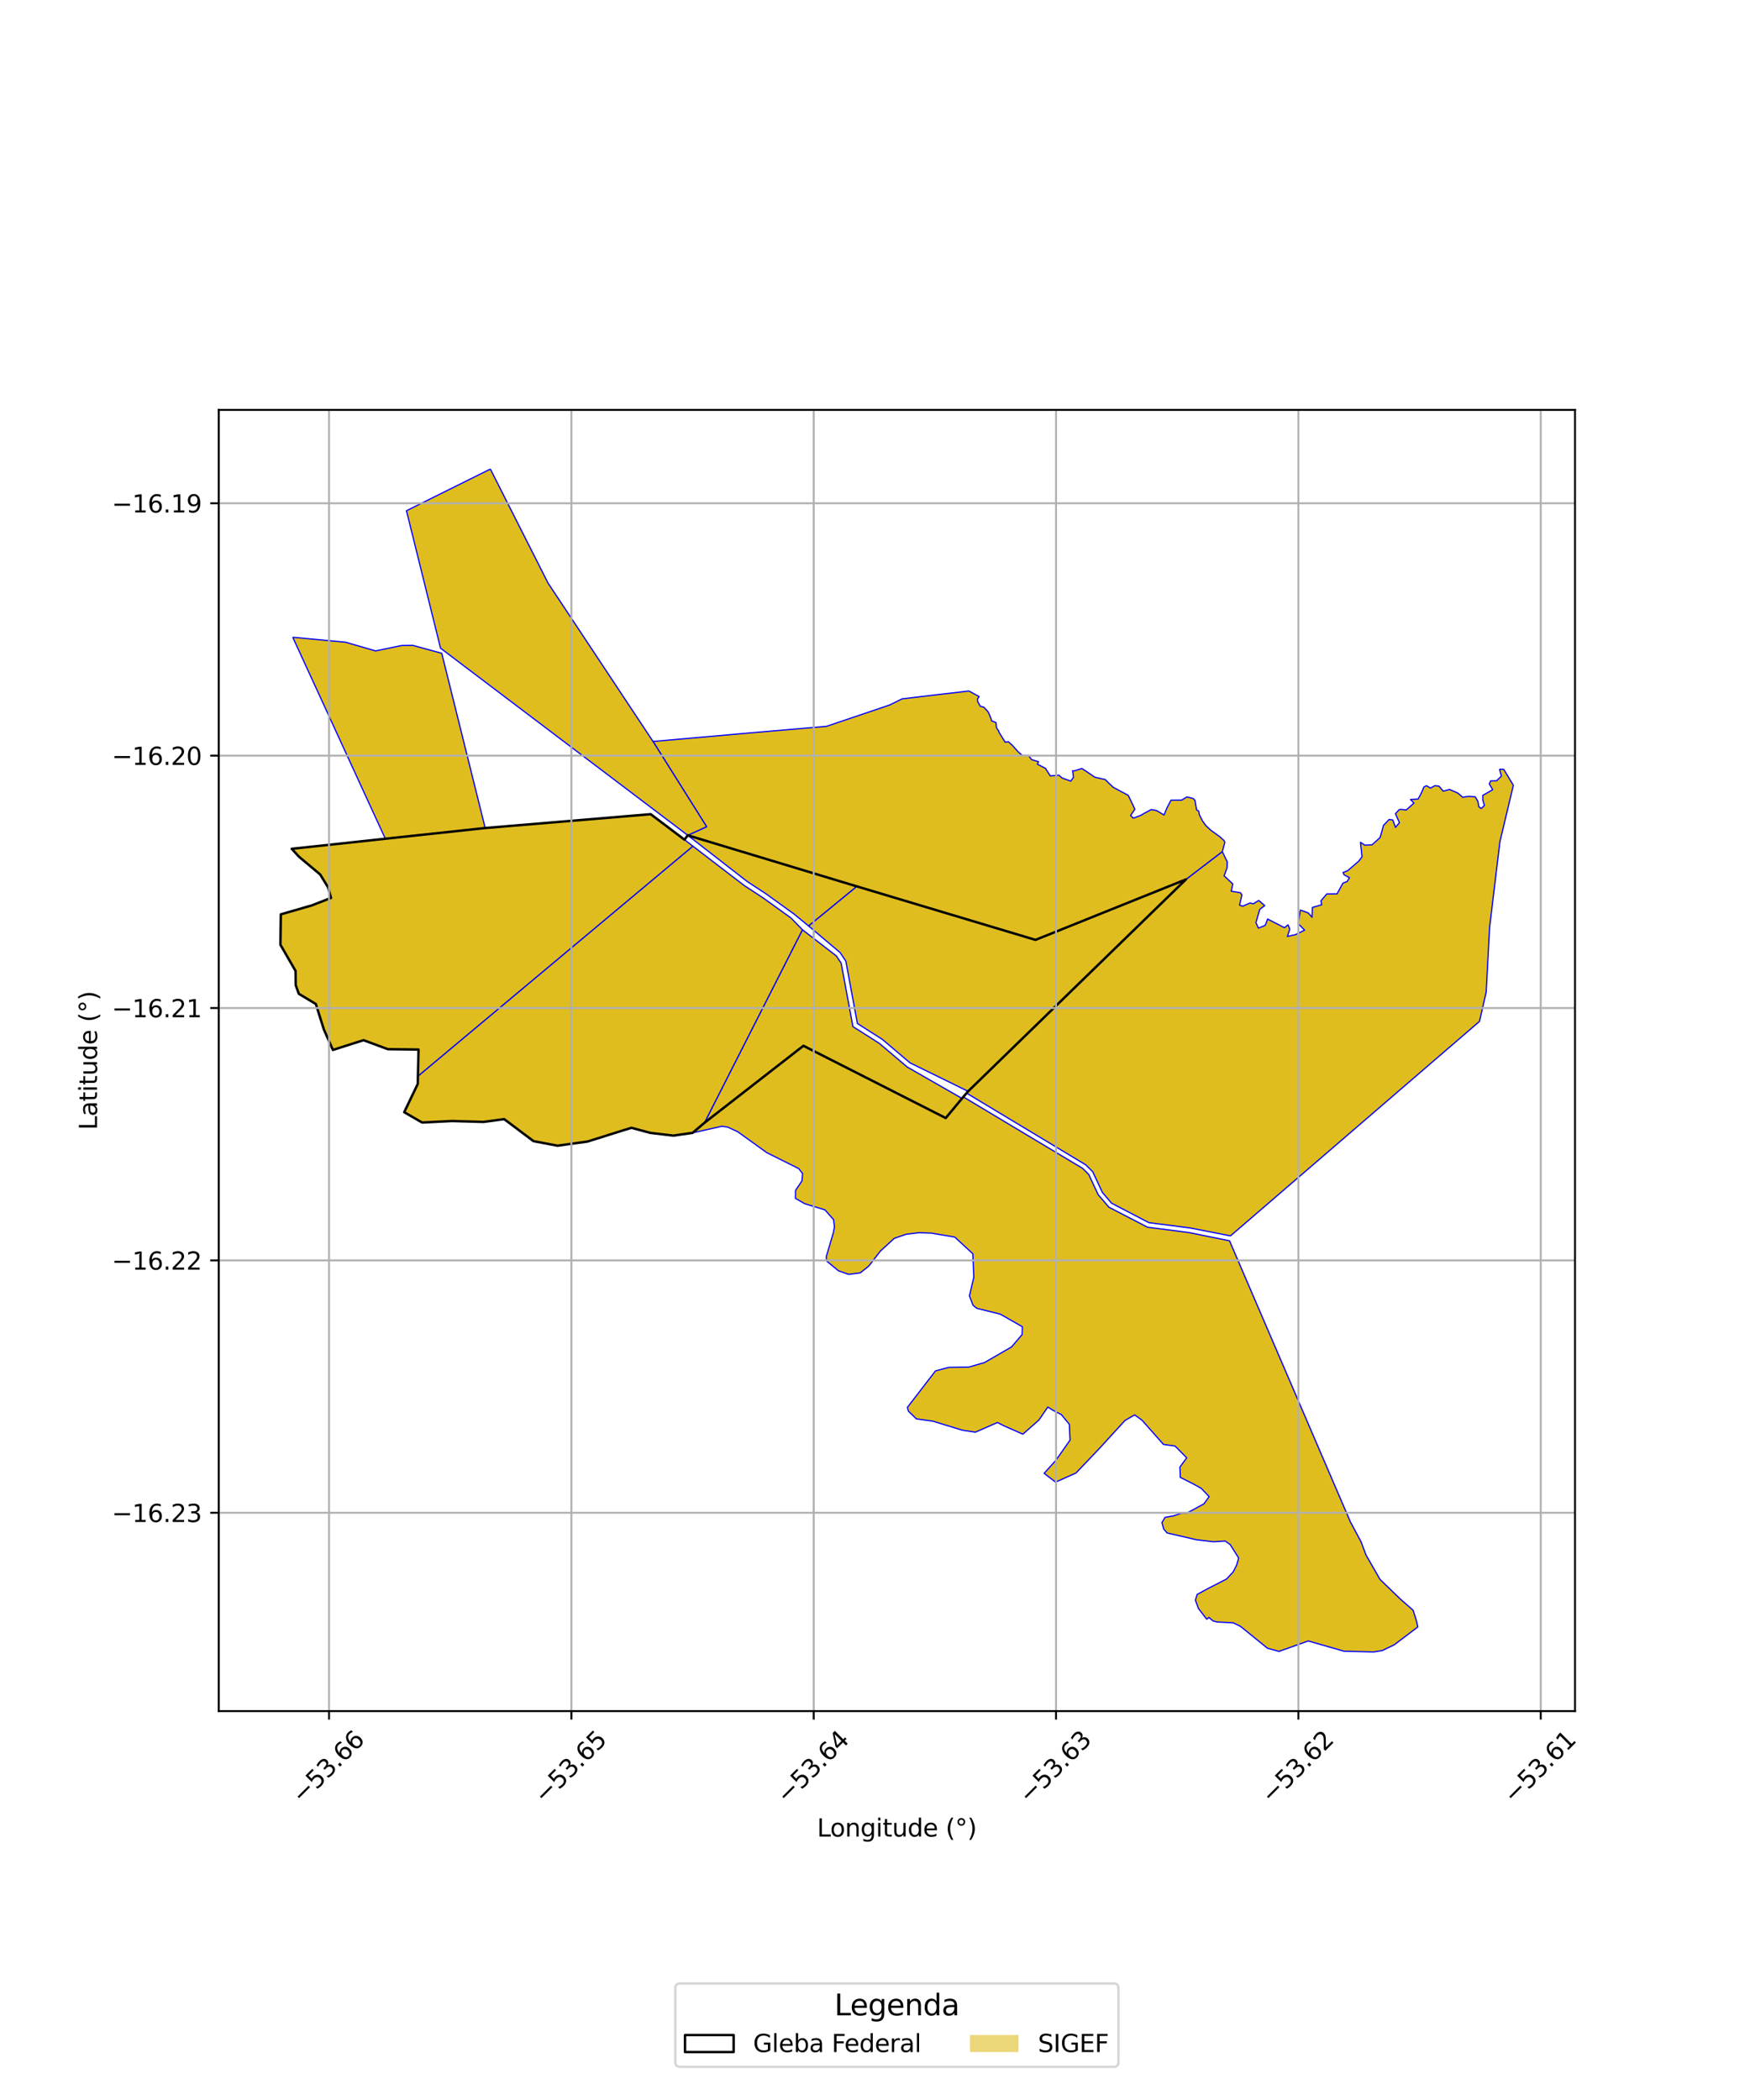 <?xml version="1.0" encoding="utf-8" standalone="no"?>
<!DOCTYPE svg PUBLIC "-//W3C//DTD SVG 1.1//EN"
  "http://www.w3.org/Graphics/SVG/1.1/DTD/svg11.dtd">
<svg xmlns:xlink="http://www.w3.org/1999/xlink" width="720pt" height="864pt" viewBox="0 0 720 864" xmlns="http://www.w3.org/2000/svg" version="1.1">
 <defs>
  <style type="text/css">*{stroke-linejoin: round; stroke-linecap: butt}</style>
 </defs>
 <g id="figure_1">
  <g id="patch_1">
   <path d="M 0 864 
L 720 864 
L 720 0 
L 0 0 
z
" style="fill: #ffffff"/>
  </g>
  <g id="axes_1">
   <g id="patch_2">
    <path d="M 90 703.991 
L 648 703.991 
L 648 168.649 
L 90 168.649 
z
" style="fill: #ffffff"/>
   </g>
   <g id="PatchCollection_1">
    <path d="M 285.065 348.138 
L 306.191 364.327 
L 314.043 369.48 
L 325.421 377.684 
L 330.183 382.557 
L 289.908 461.895 
L 284.965 466.087 
L 277.001 467.227 
L 267.48 466.086 
L 259.784 464.005 
L 253.983 465.813 
L 241.716 469.669 
L 229.386 471.377 
L 219.486 469.494 
L 207.438 460.446 
L 198.923 461.595 
L 185.982 461.215 
L 173.667 461.841 
L 166.306 457.592 
L 171.891 445.922 
L 171.94 442.768 
L 285.065 348.138 
" clip-path="url(#pfc11a608a4)" style="fill: #e0bd1f; stroke: #0000ff; stroke-width: 0.5"/>
    <path d="M 267.705 334.98 
L 281.629 345.478 
L 285.065 348.138 
L 171.94 442.768 
L 172.194 431.813 
L 159.565 431.661 
L 149.552 427.965 
L 136.964 431.976 
L 133.236 423.51 
L 129.946 413.083 
L 122.95 408.888 
L 121.666 405.331 
L 121.603 399.479 
L 115.364 388.685 
L 115.546 376.184 
L 128.288 372.505 
L 136.185 369.432 
L 135.016 365.155 
L 131.748 359.803 
L 123.055 352.521 
L 120.018 349.224 
L 199.615 340.673 
L 267.705 334.98 
" clip-path="url(#pfc11a608a4)" style="fill: #e0bd1f; stroke: #0000ff; stroke-width: 0.5"/>
    <path d="M 330.548 430.265 
L 389.102 459.996 
L 395.801 451.931 
L 396.316 451.278 
L 445.389 480.675 
L 447.945 483.223 
L 451.807 491.505 
L 456.227 496.668 
L 472.12 504.907 
L 489.176 507.108 
L 505.854 510.49 
L 555.56 626.081 
L 560.048 634.498 
L 562.02 639.79 
L 567.781 649.824 
L 576.102 657.866 
L 581.402 662.511 
L 582.763 666.849 
L 583.334 669.373 
L 573.606 676.734 
L 568.719 679.083 
L 565.159 679.657 
L 552.956 679.355 
L 538.257 675.144 
L 526.223 679.427 
L 521.489 678.143 
L 510.366 669.119 
L 507.33 667.664 
L 500.724 667.329 
L 499.067 666.879 
L 497.384 665.472 
L 496.504 666.206 
L 493.062 661.766 
L 491.837 658.369 
L 492.521 656.011 
L 496.717 653.718 
L 504.652 649.648 
L 507.359 646.726 
L 508.827 643.851 
L 509.624 641 
L 506.174 635.532 
L 504.072 634.02 
L 499.313 634.33 
L 492.365 633.521 
L 480.201 630.713 
L 478.796 629.11 
L 478.063 626.424 
L 479.347 624.285 
L 482.845 623.663 
L 486.16 622.54 
L 488.279 622.545 
L 495.344 618.724 
L 497.473 615.728 
L 494.181 612.329 
L 491.487 610.817 
L 485.602 607.825 
L 485.438 603.609 
L 488.245 599.794 
L 483.448 594.934 
L 478.689 594.285 
L 469.859 584.312 
L 466.828 582.127 
L 462.87 584.409 
L 451.958 596.327 
L 442.71 606.023 
L 434.301 609.788 
L 429.587 606.177 
L 434.415 600.823 
L 440.249 592.498 
L 439.965 586.015 
L 436.685 582.017 
L 433.243 580.24 
L 431.101 578.896 
L 427.425 584.266 
L 420.831 590.054 
L 413.231 586.706 
L 410.39 585.264 
L 401.293 589.24 
L 396.005 588.448 
L 383.733 584.693 
L 377.053 583.779 
L 373.75 580.604 
L 373.315 579.052 
L 384.897 564.015 
L 390.348 562.578 
L 398.598 562.457 
L 405.039 560.606 
L 416.187 554.164 
L 420.529 549.064 
L 420.634 545.878 
L 411.587 540.692 
L 401.871 538.283 
L 400.326 537.003 
L 398.845 533.165 
L 400.652 525.529 
L 400.271 515.855 
L 392.81 508.968 
L 383.218 507.351 
L 378.128 507.178 
L 372.833 507.802 
L 367.929 509.494 
L 362.25 514.693 
L 357.445 520.902 
L 353.914 523.703 
L 349.162 524.306 
L 345.008 522.867 
L 340.052 518.789 
L 339.953 517.003 
L 342.808 507.357 
L 343.33 504.872 
L 342.965 501.783 
L 339.385 497.769 
L 331.126 495.258 
L 327.264 493.045 
L 327.309 489.761 
L 329.95 485.837 
L 330.2 482.838 
L 328.627 480.8 
L 315.519 474.265 
L 303.555 465.659 
L 299.36 463.714 
L 296.995 463.378 
L 284.99 466.086 
L 289.908 461.895 
L 330.548 430.265 
" clip-path="url(#pfc11a608a4)" style="fill: #e0bd1f; stroke: #0000ff; stroke-width: 0.5"/>
    <path d="M 616.916 316.47 
L 618.67 316.526 
L 622.636 323.094 
L 617.109 346.298 
L 612.874 381.449 
L 611.449 408.233 
L 608.702 420.232 
L 506.256 508.481 
L 489.716 505.23 
L 472.663 503.033 
L 457.342 495.041 
L 453.546 490.589 
L 449.571 482.084 
L 446.752 479.275 
L 397.679 449.745 
L 398.309 449.004 
L 487.934 361.814 
L 502.888 350.374 
L 504.947 354.65 
L 504.837 357.031 
L 503.64 360.351 
L 507.211 363.673 
L 506.566 366.657 
L 510.362 367.297 
L 510.963 368.197 
L 509.987 372.392 
L 511.254 372.844 
L 514.311 371.504 
L 515.61 371.855 
L 517.876 370.483 
L 520.355 372.606 
L 518.306 374.124 
L 516.722 379.588 
L 517.756 381.85 
L 520.541 380.735 
L 521.541 378.124 
L 528.467 381.673 
L 529.929 380.51 
L 530.65 382.239 
L 529.669 385.295 
L 533.053 384.507 
L 536.753 382.689 
L 534.101 379.996 
L 535.001 374.422 
L 538.211 375.583 
L 539.822 377.399 
L 539.95 373.35 
L 543.768 372.245 
L 543.494 370.62 
L 545.851 367.812 
L 550.096 367.762 
L 552.524 363.35 
L 554.235 362.699 
L 555.202 361.094 
L 552.945 359.885 
L 552.613 358.949 
L 554.431 358.255 
L 559.047 354.286 
L 560.379 352.484 
L 559.716 346.544 
L 561.549 347.733 
L 564.511 347.58 
L 567.797 344.595 
L 569.235 339.563 
L 571.513 337.167 
L 573.022 337.356 
L 574.134 340.417 
L 575.768 338.476 
L 574.124 334.789 
L 575.606 333.157 
L 576.333 332.99 
L 578.591 333.237 
L 581.734 330.409 
L 580.314 328.932 
L 583.465 328.729 
L 584.69 326.495 
L 585.858 323.775 
L 586.89 323.256 
L 588.542 324.244 
L 590.371 323.223 
L 592.048 323.458 
L 593.782 325.502 
L 596.399 324.806 
L 599.788 326.288 
L 601.775 328 
L 604.343 327.623 
L 606.967 327.85 
L 608.041 329.715 
L 608.405 331.883 
L 609.408 332.648 
L 610.734 331.413 
L 610.074 329.183 
L 610.065 327.251 
L 614.136 324.894 
L 612.729 322.502 
L 613.319 321.281 
L 615.731 321.236 
L 617.739 319.295 
L 616.916 316.47 
" clip-path="url(#pfc11a608a4)" style="fill: #e0bd1f; stroke: #0000ff; stroke-width: 0.5"/>
    <path d="M 398.662 284.296 
L 402.828 286.585 
L 402.189 287.574 
L 402.215 288.567 
L 403.345 290.615 
L 404.676 290.876 
L 406.4 292.687 
L 406.96 293.731 
L 407.723 295.636 
L 408.003 296.607 
L 409.733 297.241 
L 410.023 299.493 
L 410.884 300.727 
L 410.994 301.226 
L 413.576 305.378 
L 414.872 305.154 
L 416.576 306.713 
L 418.75 309.166 
L 420.405 310.662 
L 420.745 310.766 
L 422.978 310.803 
L 423.397 311.183 
L 424.492 312.559 
L 427.277 313.371 
L 426.821 314.403 
L 427.256 314.64 
L 430.148 316.119 
L 432.11 319.241 
L 435.659 318.929 
L 436.939 320.068 
L 440.552 321.379 
L 441.677 319.734 
L 441.286 317.076 
L 441.755 317.217 
L 445.107 316.2 
L 446.587 317.121 
L 450.445 319.771 
L 454.706 320.712 
L 456.456 322.463 
L 458.054 323.935 
L 464.196 327.243 
L 465.832 330.606 
L 466.905 332.929 
L 465.165 335.538 
L 466.287 336.61 
L 469.382 335.437 
L 470.726 334.635 
L 473.63 333.093 
L 475.815 333.473 
L 478.93 335.317 
L 480.112 332.417 
L 481.777 329.23 
L 486.14 329.195 
L 488.328 327.888 
L 490.834 328.49 
L 491.628 329.244 
L 492.328 333.253 
L 493.195 333.709 
L 493.438 335.143 
L 494.689 337.658 
L 496.088 339.641 
L 498.116 341.552 
L 501.775 344.185 
L 503.649 345.878 
L 503.94 346.587 
L 502.888 350.374 
L 487.934 361.814 
L 426.027 386.697 
L 352.503 364.674 
L 282.952 343.664 
L 290.721 340.139 
L 268.674 305.057 
L 306.846 301.693 
L 329.984 299.7 
L 340.029 298.843 
L 366.056 290.045 
L 371.139 287.531 
L 387.738 285.558 
L 392.872 284.987 
L 398.662 284.296 
" clip-path="url(#pfc11a608a4)" style="fill: #e0bd1f; stroke: #0000ff; stroke-width: 0.5"/>
    <path d="M 120.447 262.183 
L 142.202 264.233 
L 154.493 267.799 
L 165.248 265.583 
L 169.821 265.521 
L 181.745 268.78 
L 199.615 340.673 
L 158.517 345.033 
L 120.447 262.183 
" clip-path="url(#pfc11a608a4)" style="fill: #e0bd1f; stroke: #0000ff; stroke-width: 0.5"/>
    <path d="M 201.745 192.983 
L 225.483 239.892 
L 268.674 305.057 
L 290.721 340.139 
L 282.952 343.664 
L 181.252 266.677 
L 167.233 210.123 
L 201.745 192.983 
" clip-path="url(#pfc11a608a4)" style="fill: #e0bd1f; stroke: #0000ff; stroke-width: 0.5"/>
    <path d="M 330.183 382.557 
L 344.109 393.312 
L 346.073 396.261 
L 350.908 422.359 
L 361.795 429.292 
L 373.262 439.005 
L 395.801 451.931 
L 389.102 459.996 
L 330.548 430.265 
L 289.908 461.895 
L 330.183 382.557 
" clip-path="url(#pfc11a608a4)" style="fill: #e0bd1f; stroke: #0000ff; stroke-width: 0.5"/>
    <path d="M 487.934 361.814 
L 398.309 449.004 
L 374.42 437.29 
L 363.009 427.623 
L 352.759 421.097 
L 348.012 395.466 
L 345.648 391.916 
L 332.646 380.949 
L 352.502 364.675 
L 426.027 386.697 
L 487.934 361.814 
" clip-path="url(#pfc11a608a4)" style="fill: #e0bd1f; stroke: #0000ff; stroke-width: 0.5"/>
    <path d="M 282.952 343.664 
L 352.502 364.675 
L 332.646 380.949 
L 326.675 376.05 
L 315.2 367.777 
L 307.371 362.639 
L 282.952 343.664 
" clip-path="url(#pfc11a608a4)" style="fill: #e0bd1f; stroke: #0000ff; stroke-width: 0.5"/>
   </g>
   <g id="PatchCollection_2">
    <path d="M 352.502 364.675 
L 426.027 386.697 
L 487.935 361.814 
L 398.309 449.004 
L 395.8 451.931 
L 389.101 459.997 
L 330.548 430.265 
L 289.908 461.896 
L 284.964 466.087 
L 277.002 467.227 
L 267.48 466.086 
L 259.783 464.006 
L 253.983 465.813 
L 241.716 469.67 
L 229.386 471.377 
L 219.486 469.494 
L 207.438 460.446 
L 198.923 461.595 
L 185.982 461.216 
L 173.667 461.841 
L 166.306 457.592 
L 171.892 445.922 
L 171.94 442.768 
L 172.194 431.813 
L 159.565 431.661 
L 149.552 427.964 
L 136.965 431.975 
L 133.237 423.51 
L 129.946 413.083 
L 122.95 408.888 
L 121.665 405.331 
L 121.603 399.479 
L 115.364 388.685 
L 115.546 376.184 
L 128.288 372.505 
L 136.185 369.432 
L 135.016 365.155 
L 131.748 359.803 
L 123.055 352.521 
L 120.018 349.224 
L 199.615 340.673 
L 267.705 334.979 
L 281.628 345.478 
L 282.952 343.664 
L 352.502 364.675 
" clip-path="url(#pfc11a608a4)" style="fill: none; stroke: #000000"/>
   </g>
   <g id="matplotlib.axis_1">
    <g id="xtick_1">
     <g id="line2d_1">
      <path d="M 135.371 703.991 
L 135.371 168.649 
" clip-path="url(#pfc11a608a4)" style="fill: none; stroke: #b0b0b0; stroke-width: 0.8; stroke-linecap: square"/>
     </g>
     <g id="line2d_2">
      <defs>
       <path id="mbd1205c52b" d="M 0 0 
L 0 3.5 
" style="stroke: #000000; stroke-width: 0.8"/>
      </defs>
      <g>
       <use xlink:href="#mbd1205c52b" x="135.371" y="703.991" style="stroke: #000000; stroke-width: 0.8"/>
      </g>
     </g>
     <g id="text_1">
      <!-- −53.66 -->
      <g transform="translate(124.238 742.532) rotate(-45) scale(0.1 -0.1)">
       <defs>
        <path id="DejaVuSans-2212" d="M 678 2272 
L 4684 2272 
L 4684 1741 
L 678 1741 
L 678 2272 
z
" transform="scale(0.016)"/>
        <path id="DejaVuSans-35" d="M 691 4666 
L 3169 4666 
L 3169 4134 
L 1269 4134 
L 1269 2991 
Q 1406 3038 1543 3061 
Q 1681 3084 1819 3084 
Q 2600 3084 3056 2656 
Q 3513 2228 3513 1497 
Q 3513 744 3044 326 
Q 2575 -91 1722 -91 
Q 1428 -91 1123 -41 
Q 819 9 494 109 
L 494 744 
Q 775 591 1075 516 
Q 1375 441 1709 441 
Q 2250 441 2565 725 
Q 2881 1009 2881 1497 
Q 2881 1984 2565 2268 
Q 2250 2553 1709 2553 
Q 1456 2553 1204 2497 
Q 953 2441 691 2322 
L 691 4666 
z
" transform="scale(0.016)"/>
        <path id="DejaVuSans-33" d="M 2597 2516 
Q 3050 2419 3304 2112 
Q 3559 1806 3559 1356 
Q 3559 666 3084 287 
Q 2609 -91 1734 -91 
Q 1441 -91 1130 -33 
Q 819 25 488 141 
L 488 750 
Q 750 597 1062 519 
Q 1375 441 1716 441 
Q 2309 441 2620 675 
Q 2931 909 2931 1356 
Q 2931 1769 2642 2001 
Q 2353 2234 1838 2234 
L 1294 2234 
L 1294 2753 
L 1863 2753 
Q 2328 2753 2575 2939 
Q 2822 3125 2822 3475 
Q 2822 3834 2567 4026 
Q 2313 4219 1838 4219 
Q 1578 4219 1281 4162 
Q 984 4106 628 3988 
L 628 4550 
Q 988 4650 1302 4700 
Q 1616 4750 1894 4750 
Q 2613 4750 3031 4423 
Q 3450 4097 3450 3541 
Q 3450 3153 3228 2886 
Q 3006 2619 2597 2516 
z
" transform="scale(0.016)"/>
        <path id="DejaVuSans-2e" d="M 684 794 
L 1344 794 
L 1344 0 
L 684 0 
L 684 794 
z
" transform="scale(0.016)"/>
        <path id="DejaVuSans-36" d="M 2113 2584 
Q 1688 2584 1439 2293 
Q 1191 2003 1191 1497 
Q 1191 994 1439 701 
Q 1688 409 2113 409 
Q 2538 409 2786 701 
Q 3034 994 3034 1497 
Q 3034 2003 2786 2293 
Q 2538 2584 2113 2584 
z
M 3366 4563 
L 3366 3988 
Q 3128 4100 2886 4159 
Q 2644 4219 2406 4219 
Q 1781 4219 1451 3797 
Q 1122 3375 1075 2522 
Q 1259 2794 1537 2939 
Q 1816 3084 2150 3084 
Q 2853 3084 3261 2657 
Q 3669 2231 3669 1497 
Q 3669 778 3244 343 
Q 2819 -91 2113 -91 
Q 1303 -91 875 529 
Q 447 1150 447 2328 
Q 447 3434 972 4092 
Q 1497 4750 2381 4750 
Q 2619 4750 2861 4703 
Q 3103 4656 3366 4563 
z
" transform="scale(0.016)"/>
       </defs>
       <use xlink:href="#DejaVuSans-2212"/>
       <use xlink:href="#DejaVuSans-35" transform="translate(83.789 0)"/>
       <use xlink:href="#DejaVuSans-33" transform="translate(147.412 0)"/>
       <use xlink:href="#DejaVuSans-2e" transform="translate(211.035 0)"/>
       <use xlink:href="#DejaVuSans-36" transform="translate(242.822 0)"/>
       <use xlink:href="#DejaVuSans-36" transform="translate(306.445 0)"/>
      </g>
     </g>
    </g>
    <g id="xtick_2">
     <g id="line2d_3">
      <path d="M 235.077 703.991 
L 235.077 168.649 
" clip-path="url(#pfc11a608a4)" style="fill: none; stroke: #b0b0b0; stroke-width: 0.8; stroke-linecap: square"/>
     </g>
     <g id="line2d_4">
      <g>
       <use xlink:href="#mbd1205c52b" x="235.077" y="703.991" style="stroke: #000000; stroke-width: 0.8"/>
      </g>
     </g>
     <g id="text_2">
      <!-- −53.65 -->
      <g transform="translate(223.944 742.532) rotate(-45) scale(0.1 -0.1)">
       <use xlink:href="#DejaVuSans-2212"/>
       <use xlink:href="#DejaVuSans-35" transform="translate(83.789 0)"/>
       <use xlink:href="#DejaVuSans-33" transform="translate(147.412 0)"/>
       <use xlink:href="#DejaVuSans-2e" transform="translate(211.035 0)"/>
       <use xlink:href="#DejaVuSans-36" transform="translate(242.822 0)"/>
       <use xlink:href="#DejaVuSans-35" transform="translate(306.445 0)"/>
      </g>
     </g>
    </g>
    <g id="xtick_3">
     <g id="line2d_5">
      <path d="M 334.783 703.991 
L 334.783 168.649 
" clip-path="url(#pfc11a608a4)" style="fill: none; stroke: #b0b0b0; stroke-width: 0.8; stroke-linecap: square"/>
     </g>
     <g id="line2d_6">
      <g>
       <use xlink:href="#mbd1205c52b" x="334.783" y="703.991" style="stroke: #000000; stroke-width: 0.8"/>
      </g>
     </g>
     <g id="text_3">
      <!-- −53.64 -->
      <g transform="translate(323.65 742.532) rotate(-45) scale(0.1 -0.1)">
       <defs>
        <path id="DejaVuSans-34" d="M 2419 4116 
L 825 1625 
L 2419 1625 
L 2419 4116 
z
M 2253 4666 
L 3047 4666 
L 3047 1625 
L 3713 1625 
L 3713 1100 
L 3047 1100 
L 3047 0 
L 2419 0 
L 2419 1100 
L 313 1100 
L 313 1709 
L 2253 4666 
z
" transform="scale(0.016)"/>
       </defs>
       <use xlink:href="#DejaVuSans-2212"/>
       <use xlink:href="#DejaVuSans-35" transform="translate(83.789 0)"/>
       <use xlink:href="#DejaVuSans-33" transform="translate(147.412 0)"/>
       <use xlink:href="#DejaVuSans-2e" transform="translate(211.035 0)"/>
       <use xlink:href="#DejaVuSans-36" transform="translate(242.822 0)"/>
       <use xlink:href="#DejaVuSans-34" transform="translate(306.445 0)"/>
      </g>
     </g>
    </g>
    <g id="xtick_4">
     <g id="line2d_7">
      <path d="M 434.489 703.991 
L 434.489 168.649 
" clip-path="url(#pfc11a608a4)" style="fill: none; stroke: #b0b0b0; stroke-width: 0.8; stroke-linecap: square"/>
     </g>
     <g id="line2d_8">
      <g>
       <use xlink:href="#mbd1205c52b" x="434.489" y="703.991" style="stroke: #000000; stroke-width: 0.8"/>
      </g>
     </g>
     <g id="text_4">
      <!-- −53.63 -->
      <g transform="translate(423.356 742.532) rotate(-45) scale(0.1 -0.1)">
       <use xlink:href="#DejaVuSans-2212"/>
       <use xlink:href="#DejaVuSans-35" transform="translate(83.789 0)"/>
       <use xlink:href="#DejaVuSans-33" transform="translate(147.412 0)"/>
       <use xlink:href="#DejaVuSans-2e" transform="translate(211.035 0)"/>
       <use xlink:href="#DejaVuSans-36" transform="translate(242.822 0)"/>
       <use xlink:href="#DejaVuSans-33" transform="translate(306.445 0)"/>
      </g>
     </g>
    </g>
    <g id="xtick_5">
     <g id="line2d_9">
      <path d="M 534.195 703.991 
L 534.195 168.649 
" clip-path="url(#pfc11a608a4)" style="fill: none; stroke: #b0b0b0; stroke-width: 0.8; stroke-linecap: square"/>
     </g>
     <g id="line2d_10">
      <g>
       <use xlink:href="#mbd1205c52b" x="534.195" y="703.991" style="stroke: #000000; stroke-width: 0.8"/>
      </g>
     </g>
     <g id="text_5">
      <!-- −53.62 -->
      <g transform="translate(523.062 742.532) rotate(-45) scale(0.1 -0.1)">
       <defs>
        <path id="DejaVuSans-32" d="M 1228 531 
L 3431 531 
L 3431 0 
L 469 0 
L 469 531 
Q 828 903 1448 1529 
Q 2069 2156 2228 2338 
Q 2531 2678 2651 2914 
Q 2772 3150 2772 3378 
Q 2772 3750 2511 3984 
Q 2250 4219 1831 4219 
Q 1534 4219 1204 4116 
Q 875 4013 500 3803 
L 500 4441 
Q 881 4594 1212 4672 
Q 1544 4750 1819 4750 
Q 2544 4750 2975 4387 
Q 3406 4025 3406 3419 
Q 3406 3131 3298 2873 
Q 3191 2616 2906 2266 
Q 2828 2175 2409 1742 
Q 1991 1309 1228 531 
z
" transform="scale(0.016)"/>
       </defs>
       <use xlink:href="#DejaVuSans-2212"/>
       <use xlink:href="#DejaVuSans-35" transform="translate(83.789 0)"/>
       <use xlink:href="#DejaVuSans-33" transform="translate(147.412 0)"/>
       <use xlink:href="#DejaVuSans-2e" transform="translate(211.035 0)"/>
       <use xlink:href="#DejaVuSans-36" transform="translate(242.822 0)"/>
       <use xlink:href="#DejaVuSans-32" transform="translate(306.445 0)"/>
      </g>
     </g>
    </g>
    <g id="xtick_6">
     <g id="line2d_11">
      <path d="M 633.902 703.991 
L 633.902 168.649 
" clip-path="url(#pfc11a608a4)" style="fill: none; stroke: #b0b0b0; stroke-width: 0.8; stroke-linecap: square"/>
     </g>
     <g id="line2d_12">
      <g>
       <use xlink:href="#mbd1205c52b" x="633.902" y="703.991" style="stroke: #000000; stroke-width: 0.8"/>
      </g>
     </g>
     <g id="text_6">
      <!-- −53.61 -->
      <g transform="translate(622.769 742.532) rotate(-45) scale(0.1 -0.1)">
       <defs>
        <path id="DejaVuSans-31" d="M 794 531 
L 1825 531 
L 1825 4091 
L 703 3866 
L 703 4441 
L 1819 4666 
L 2450 4666 
L 2450 531 
L 3481 531 
L 3481 0 
L 794 0 
L 794 531 
z
" transform="scale(0.016)"/>
       </defs>
       <use xlink:href="#DejaVuSans-2212"/>
       <use xlink:href="#DejaVuSans-35" transform="translate(83.789 0)"/>
       <use xlink:href="#DejaVuSans-33" transform="translate(147.412 0)"/>
       <use xlink:href="#DejaVuSans-2e" transform="translate(211.035 0)"/>
       <use xlink:href="#DejaVuSans-36" transform="translate(242.822 0)"/>
       <use xlink:href="#DejaVuSans-31" transform="translate(306.445 0)"/>
      </g>
     </g>
    </g>
    <g id="text_7">
     <!-- Longitude (°) -->
     <g transform="translate(336.14 755.601) scale(0.1 -0.1)">
      <defs>
       <path id="DejaVuSans-4c" d="M 628 4666 
L 1259 4666 
L 1259 531 
L 3531 531 
L 3531 0 
L 628 0 
L 628 4666 
z
" transform="scale(0.016)"/>
       <path id="DejaVuSans-6f" d="M 1959 3097 
Q 1497 3097 1228 2736 
Q 959 2375 959 1747 
Q 959 1119 1226 758 
Q 1494 397 1959 397 
Q 2419 397 2687 759 
Q 2956 1122 2956 1747 
Q 2956 2369 2687 2733 
Q 2419 3097 1959 3097 
z
M 1959 3584 
Q 2709 3584 3137 3096 
Q 3566 2609 3566 1747 
Q 3566 888 3137 398 
Q 2709 -91 1959 -91 
Q 1206 -91 779 398 
Q 353 888 353 1747 
Q 353 2609 779 3096 
Q 1206 3584 1959 3584 
z
" transform="scale(0.016)"/>
       <path id="DejaVuSans-6e" d="M 3513 2113 
L 3513 0 
L 2938 0 
L 2938 2094 
Q 2938 2591 2744 2837 
Q 2550 3084 2163 3084 
Q 1697 3084 1428 2787 
Q 1159 2491 1159 1978 
L 1159 0 
L 581 0 
L 581 3500 
L 1159 3500 
L 1159 2956 
Q 1366 3272 1645 3428 
Q 1925 3584 2291 3584 
Q 2894 3584 3203 3211 
Q 3513 2838 3513 2113 
z
" transform="scale(0.016)"/>
       <path id="DejaVuSans-67" d="M 2906 1791 
Q 2906 2416 2648 2759 
Q 2391 3103 1925 3103 
Q 1463 3103 1205 2759 
Q 947 2416 947 1791 
Q 947 1169 1205 825 
Q 1463 481 1925 481 
Q 2391 481 2648 825 
Q 2906 1169 2906 1791 
z
M 3481 434 
Q 3481 -459 3084 -895 
Q 2688 -1331 1869 -1331 
Q 1566 -1331 1297 -1286 
Q 1028 -1241 775 -1147 
L 775 -588 
Q 1028 -725 1275 -790 
Q 1522 -856 1778 -856 
Q 2344 -856 2625 -561 
Q 2906 -266 2906 331 
L 2906 616 
Q 2728 306 2450 153 
Q 2172 0 1784 0 
Q 1141 0 747 490 
Q 353 981 353 1791 
Q 353 2603 747 3093 
Q 1141 3584 1784 3584 
Q 2172 3584 2450 3431 
Q 2728 3278 2906 2969 
L 2906 3500 
L 3481 3500 
L 3481 434 
z
" transform="scale(0.016)"/>
       <path id="DejaVuSans-69" d="M 603 3500 
L 1178 3500 
L 1178 0 
L 603 0 
L 603 3500 
z
M 603 4863 
L 1178 4863 
L 1178 4134 
L 603 4134 
L 603 4863 
z
" transform="scale(0.016)"/>
       <path id="DejaVuSans-74" d="M 1172 4494 
L 1172 3500 
L 2356 3500 
L 2356 3053 
L 1172 3053 
L 1172 1153 
Q 1172 725 1289 603 
Q 1406 481 1766 481 
L 2356 481 
L 2356 0 
L 1766 0 
Q 1100 0 847 248 
Q 594 497 594 1153 
L 594 3053 
L 172 3053 
L 172 3500 
L 594 3500 
L 594 4494 
L 1172 4494 
z
" transform="scale(0.016)"/>
       <path id="DejaVuSans-75" d="M 544 1381 
L 544 3500 
L 1119 3500 
L 1119 1403 
Q 1119 906 1312 657 
Q 1506 409 1894 409 
Q 2359 409 2629 706 
Q 2900 1003 2900 1516 
L 2900 3500 
L 3475 3500 
L 3475 0 
L 2900 0 
L 2900 538 
Q 2691 219 2414 64 
Q 2138 -91 1772 -91 
Q 1169 -91 856 284 
Q 544 659 544 1381 
z
M 1991 3584 
L 1991 3584 
z
" transform="scale(0.016)"/>
       <path id="DejaVuSans-64" d="M 2906 2969 
L 2906 4863 
L 3481 4863 
L 3481 0 
L 2906 0 
L 2906 525 
Q 2725 213 2448 61 
Q 2172 -91 1784 -91 
Q 1150 -91 751 415 
Q 353 922 353 1747 
Q 353 2572 751 3078 
Q 1150 3584 1784 3584 
Q 2172 3584 2448 3432 
Q 2725 3281 2906 2969 
z
M 947 1747 
Q 947 1113 1208 752 
Q 1469 391 1925 391 
Q 2381 391 2643 752 
Q 2906 1113 2906 1747 
Q 2906 2381 2643 2742 
Q 2381 3103 1925 3103 
Q 1469 3103 1208 2742 
Q 947 2381 947 1747 
z
" transform="scale(0.016)"/>
       <path id="DejaVuSans-65" d="M 3597 1894 
L 3597 1613 
L 953 1613 
Q 991 1019 1311 708 
Q 1631 397 2203 397 
Q 2534 397 2845 478 
Q 3156 559 3463 722 
L 3463 178 
Q 3153 47 2828 -22 
Q 2503 -91 2169 -91 
Q 1331 -91 842 396 
Q 353 884 353 1716 
Q 353 2575 817 3079 
Q 1281 3584 2069 3584 
Q 2775 3584 3186 3129 
Q 3597 2675 3597 1894 
z
M 3022 2063 
Q 3016 2534 2758 2815 
Q 2500 3097 2075 3097 
Q 1594 3097 1305 2825 
Q 1016 2553 972 2059 
L 3022 2063 
z
" transform="scale(0.016)"/>
       <path id="DejaVuSans-20" transform="scale(0.016)"/>
       <path id="DejaVuSans-28" d="M 1984 4856 
Q 1566 4138 1362 3434 
Q 1159 2731 1159 2009 
Q 1159 1288 1364 580 
Q 1569 -128 1984 -844 
L 1484 -844 
Q 1016 -109 783 600 
Q 550 1309 550 2009 
Q 550 2706 781 3412 
Q 1013 4119 1484 4856 
L 1984 4856 
z
" transform="scale(0.016)"/>
       <path id="DejaVuSans-b0" d="M 1600 4347 
Q 1350 4347 1178 4173 
Q 1006 4000 1006 3750 
Q 1006 3503 1178 3333 
Q 1350 3163 1600 3163 
Q 1850 3163 2022 3333 
Q 2194 3503 2194 3750 
Q 2194 3997 2020 4172 
Q 1847 4347 1600 4347 
z
M 1600 4750 
Q 1800 4750 1984 4673 
Q 2169 4597 2303 4453 
Q 2447 4313 2519 4134 
Q 2591 3956 2591 3750 
Q 2591 3338 2302 3052 
Q 2013 2766 1594 2766 
Q 1172 2766 890 3047 
Q 609 3328 609 3750 
Q 609 4169 896 4459 
Q 1184 4750 1600 4750 
z
" transform="scale(0.016)"/>
       <path id="DejaVuSans-29" d="M 513 4856 
L 1013 4856 
Q 1481 4119 1714 3412 
Q 1947 2706 1947 2009 
Q 1947 1309 1714 600 
Q 1481 -109 1013 -844 
L 513 -844 
Q 928 -128 1133 580 
Q 1338 1288 1338 2009 
Q 1338 2731 1133 3434 
Q 928 4138 513 4856 
z
" transform="scale(0.016)"/>
      </defs>
      <use xlink:href="#DejaVuSans-4c"/>
      <use xlink:href="#DejaVuSans-6f" transform="translate(53.963 0)"/>
      <use xlink:href="#DejaVuSans-6e" transform="translate(115.145 0)"/>
      <use xlink:href="#DejaVuSans-67" transform="translate(178.523 0)"/>
      <use xlink:href="#DejaVuSans-69" transform="translate(242 0)"/>
      <use xlink:href="#DejaVuSans-74" transform="translate(269.783 0)"/>
      <use xlink:href="#DejaVuSans-75" transform="translate(308.992 0)"/>
      <use xlink:href="#DejaVuSans-64" transform="translate(372.371 0)"/>
      <use xlink:href="#DejaVuSans-65" transform="translate(435.848 0)"/>
      <use xlink:href="#DejaVuSans-20" transform="translate(497.371 0)"/>
      <use xlink:href="#DejaVuSans-28" transform="translate(529.158 0)"/>
      <use xlink:href="#DejaVuSans-b0" transform="translate(568.172 0)"/>
      <use xlink:href="#DejaVuSans-29" transform="translate(618.172 0)"/>
     </g>
    </g>
   </g>
   <g id="matplotlib.axis_2">
    <g id="ytick_1">
     <g id="line2d_13">
      <path d="M 90 622.397 
L 648 622.397 
" clip-path="url(#pfc11a608a4)" style="fill: none; stroke: #b0b0b0; stroke-width: 0.8; stroke-linecap: square"/>
     </g>
     <g id="line2d_14">
      <defs>
       <path id="md9380d28f8" d="M 0 0 
L -3.5 0 
" style="stroke: #000000; stroke-width: 0.8"/>
      </defs>
      <g>
       <use xlink:href="#md9380d28f8" x="90" y="622.397" style="stroke: #000000; stroke-width: 0.8"/>
      </g>
     </g>
     <g id="text_8">
      <!-- −16.23 -->
      <g transform="translate(45.992 626.197) scale(0.1 -0.1)">
       <use xlink:href="#DejaVuSans-2212"/>
       <use xlink:href="#DejaVuSans-31" transform="translate(83.789 0)"/>
       <use xlink:href="#DejaVuSans-36" transform="translate(147.412 0)"/>
       <use xlink:href="#DejaVuSans-2e" transform="translate(211.035 0)"/>
       <use xlink:href="#DejaVuSans-32" transform="translate(242.822 0)"/>
       <use xlink:href="#DejaVuSans-33" transform="translate(306.445 0)"/>
      </g>
     </g>
    </g>
    <g id="ytick_2">
     <g id="line2d_15">
      <path d="M 90 518.564 
L 648 518.564 
" clip-path="url(#pfc11a608a4)" style="fill: none; stroke: #b0b0b0; stroke-width: 0.8; stroke-linecap: square"/>
     </g>
     <g id="line2d_16">
      <g>
       <use xlink:href="#md9380d28f8" x="90" y="518.564" style="stroke: #000000; stroke-width: 0.8"/>
      </g>
     </g>
     <g id="text_9">
      <!-- −16.22 -->
      <g transform="translate(45.992 522.363) scale(0.1 -0.1)">
       <use xlink:href="#DejaVuSans-2212"/>
       <use xlink:href="#DejaVuSans-31" transform="translate(83.789 0)"/>
       <use xlink:href="#DejaVuSans-36" transform="translate(147.412 0)"/>
       <use xlink:href="#DejaVuSans-2e" transform="translate(211.035 0)"/>
       <use xlink:href="#DejaVuSans-32" transform="translate(242.822 0)"/>
       <use xlink:href="#DejaVuSans-32" transform="translate(306.445 0)"/>
      </g>
     </g>
    </g>
    <g id="ytick_3">
     <g id="line2d_17">
      <path d="M 90 414.73 
L 648 414.73 
" clip-path="url(#pfc11a608a4)" style="fill: none; stroke: #b0b0b0; stroke-width: 0.8; stroke-linecap: square"/>
     </g>
     <g id="line2d_18">
      <g>
       <use xlink:href="#md9380d28f8" x="90" y="414.73" style="stroke: #000000; stroke-width: 0.8"/>
      </g>
     </g>
     <g id="text_10">
      <!-- −16.21 -->
      <g transform="translate(45.992 418.53) scale(0.1 -0.1)">
       <use xlink:href="#DejaVuSans-2212"/>
       <use xlink:href="#DejaVuSans-31" transform="translate(83.789 0)"/>
       <use xlink:href="#DejaVuSans-36" transform="translate(147.412 0)"/>
       <use xlink:href="#DejaVuSans-2e" transform="translate(211.035 0)"/>
       <use xlink:href="#DejaVuSans-32" transform="translate(242.822 0)"/>
       <use xlink:href="#DejaVuSans-31" transform="translate(306.445 0)"/>
      </g>
     </g>
    </g>
    <g id="ytick_4">
     <g id="line2d_19">
      <path d="M 90 310.897 
L 648 310.897 
" clip-path="url(#pfc11a608a4)" style="fill: none; stroke: #b0b0b0; stroke-width: 0.8; stroke-linecap: square"/>
     </g>
     <g id="line2d_20">
      <g>
       <use xlink:href="#md9380d28f8" x="90" y="310.897" style="stroke: #000000; stroke-width: 0.8"/>
      </g>
     </g>
     <g id="text_11">
      <!-- −16.20 -->
      <g transform="translate(45.992 314.696) scale(0.1 -0.1)">
       <defs>
        <path id="DejaVuSans-30" d="M 2034 4250 
Q 1547 4250 1301 3770 
Q 1056 3291 1056 2328 
Q 1056 1369 1301 889 
Q 1547 409 2034 409 
Q 2525 409 2770 889 
Q 3016 1369 3016 2328 
Q 3016 3291 2770 3770 
Q 2525 4250 2034 4250 
z
M 2034 4750 
Q 2819 4750 3233 4129 
Q 3647 3509 3647 2328 
Q 3647 1150 3233 529 
Q 2819 -91 2034 -91 
Q 1250 -91 836 529 
Q 422 1150 422 2328 
Q 422 3509 836 4129 
Q 1250 4750 2034 4750 
z
" transform="scale(0.016)"/>
       </defs>
       <use xlink:href="#DejaVuSans-2212"/>
       <use xlink:href="#DejaVuSans-31" transform="translate(83.789 0)"/>
       <use xlink:href="#DejaVuSans-36" transform="translate(147.412 0)"/>
       <use xlink:href="#DejaVuSans-2e" transform="translate(211.035 0)"/>
       <use xlink:href="#DejaVuSans-32" transform="translate(242.822 0)"/>
       <use xlink:href="#DejaVuSans-30" transform="translate(306.445 0)"/>
      </g>
     </g>
    </g>
    <g id="ytick_5">
     <g id="line2d_21">
      <path d="M 90 207.064 
L 648 207.064 
" clip-path="url(#pfc11a608a4)" style="fill: none; stroke: #b0b0b0; stroke-width: 0.8; stroke-linecap: square"/>
     </g>
     <g id="line2d_22">
      <g>
       <use xlink:href="#md9380d28f8" x="90" y="207.064" style="stroke: #000000; stroke-width: 0.8"/>
      </g>
     </g>
     <g id="text_12">
      <!-- −16.19 -->
      <g transform="translate(45.992 210.863) scale(0.1 -0.1)">
       <defs>
        <path id="DejaVuSans-39" d="M 703 97 
L 703 672 
Q 941 559 1184 500 
Q 1428 441 1663 441 
Q 2288 441 2617 861 
Q 2947 1281 2994 2138 
Q 2813 1869 2534 1725 
Q 2256 1581 1919 1581 
Q 1219 1581 811 2004 
Q 403 2428 403 3163 
Q 403 3881 828 4315 
Q 1253 4750 1959 4750 
Q 2769 4750 3195 4129 
Q 3622 3509 3622 2328 
Q 3622 1225 3098 567 
Q 2575 -91 1691 -91 
Q 1453 -91 1209 -44 
Q 966 3 703 97 
z
M 1959 2075 
Q 2384 2075 2632 2365 
Q 2881 2656 2881 3163 
Q 2881 3666 2632 3958 
Q 2384 4250 1959 4250 
Q 1534 4250 1286 3958 
Q 1038 3666 1038 3163 
Q 1038 2656 1286 2365 
Q 1534 2075 1959 2075 
z
" transform="scale(0.016)"/>
       </defs>
       <use xlink:href="#DejaVuSans-2212"/>
       <use xlink:href="#DejaVuSans-31" transform="translate(83.789 0)"/>
       <use xlink:href="#DejaVuSans-36" transform="translate(147.412 0)"/>
       <use xlink:href="#DejaVuSans-2e" transform="translate(211.035 0)"/>
       <use xlink:href="#DejaVuSans-31" transform="translate(242.822 0)"/>
       <use xlink:href="#DejaVuSans-39" transform="translate(306.445 0)"/>
      </g>
     </g>
    </g>
    <g id="text_13">
     <!-- Latitude (°) -->
     <g transform="translate(39.913 464.89) rotate(-90) scale(0.1 -0.1)">
      <defs>
       <path id="DejaVuSans-61" d="M 2194 1759 
Q 1497 1759 1228 1600 
Q 959 1441 959 1056 
Q 959 750 1161 570 
Q 1363 391 1709 391 
Q 2188 391 2477 730 
Q 2766 1069 2766 1631 
L 2766 1759 
L 2194 1759 
z
M 3341 1997 
L 3341 0 
L 2766 0 
L 2766 531 
Q 2569 213 2275 61 
Q 1981 -91 1556 -91 
Q 1019 -91 701 211 
Q 384 513 384 1019 
Q 384 1609 779 1909 
Q 1175 2209 1959 2209 
L 2766 2209 
L 2766 2266 
Q 2766 2663 2505 2880 
Q 2244 3097 1772 3097 
Q 1472 3097 1187 3025 
Q 903 2953 641 2809 
L 641 3341 
Q 956 3463 1253 3523 
Q 1550 3584 1831 3584 
Q 2591 3584 2966 3190 
Q 3341 2797 3341 1997 
z
" transform="scale(0.016)"/>
      </defs>
      <use xlink:href="#DejaVuSans-4c"/>
      <use xlink:href="#DejaVuSans-61" transform="translate(55.713 0)"/>
      <use xlink:href="#DejaVuSans-74" transform="translate(116.992 0)"/>
      <use xlink:href="#DejaVuSans-69" transform="translate(156.201 0)"/>
      <use xlink:href="#DejaVuSans-74" transform="translate(183.984 0)"/>
      <use xlink:href="#DejaVuSans-75" transform="translate(223.193 0)"/>
      <use xlink:href="#DejaVuSans-64" transform="translate(286.572 0)"/>
      <use xlink:href="#DejaVuSans-65" transform="translate(350.049 0)"/>
      <use xlink:href="#DejaVuSans-20" transform="translate(411.572 0)"/>
      <use xlink:href="#DejaVuSans-28" transform="translate(443.359 0)"/>
      <use xlink:href="#DejaVuSans-b0" transform="translate(482.373 0)"/>
      <use xlink:href="#DejaVuSans-29" transform="translate(532.373 0)"/>
     </g>
    </g>
   </g>
   <g id="patch_3">
    <path d="M 90 703.991 
L 90 168.649 
" style="fill: none; stroke: #000000; stroke-width: 0.8; stroke-linejoin: miter; stroke-linecap: square"/>
   </g>
   <g id="patch_4">
    <path d="M 648 703.991 
L 648 168.649 
" style="fill: none; stroke: #000000; stroke-width: 0.8; stroke-linejoin: miter; stroke-linecap: square"/>
   </g>
   <g id="patch_5">
    <path d="M 90 703.991 
L 648 703.991 
" style="fill: none; stroke: #000000; stroke-width: 0.8; stroke-linejoin: miter; stroke-linecap: square"/>
   </g>
   <g id="patch_6">
    <path d="M 90 168.649 
L 648 168.649 
" style="fill: none; stroke: #000000; stroke-width: 0.8; stroke-linejoin: miter; stroke-linecap: square"/>
   </g>
   <g id="legend_1">
    <g id="patch_7">
     <path d="M 279.837 850.351 
L 458.163 850.351 
Q 460.163 850.351 460.163 848.351 
L 460.163 818.06 
Q 460.163 816.06 458.163 816.06 
L 279.837 816.06 
Q 277.837 816.06 277.837 818.06 
L 277.837 848.351 
Q 277.837 850.351 279.837 850.351 
z
" style="fill: #ffffff; opacity: 0.8; stroke: #cccccc; stroke-linejoin: miter"/>
    </g>
    <g id="text_14">
     <!-- Legenda -->
     <g transform="translate(343.281 829.178) scale(0.12 -0.12)">
      <use xlink:href="#DejaVuSans-4c"/>
      <use xlink:href="#DejaVuSans-65" transform="translate(53.963 0)"/>
      <use xlink:href="#DejaVuSans-67" transform="translate(115.486 0)"/>
      <use xlink:href="#DejaVuSans-65" transform="translate(178.963 0)"/>
      <use xlink:href="#DejaVuSans-6e" transform="translate(240.486 0)"/>
      <use xlink:href="#DejaVuSans-64" transform="translate(303.865 0)"/>
      <use xlink:href="#DejaVuSans-61" transform="translate(367.342 0)"/>
     </g>
    </g>
    <g id="patch_8">
     <path d="M 281.837 844.272 
L 301.837 844.272 
L 301.837 837.272 
L 281.837 837.272 
L 281.837 844.272 
z
" style="fill: none; stroke: #000000; stroke-linejoin: miter"/>
    </g>
    <g id="text_15">
     <!-- Gleba Federal -->
     <g transform="translate(309.837 844.272) scale(0.1 -0.1)">
      <defs>
       <path id="DejaVuSans-47" d="M 3809 666 
L 3809 1919 
L 2778 1919 
L 2778 2438 
L 4434 2438 
L 4434 434 
Q 4069 175 3628 42 
Q 3188 -91 2688 -91 
Q 1594 -91 976 548 
Q 359 1188 359 2328 
Q 359 3472 976 4111 
Q 1594 4750 2688 4750 
Q 3144 4750 3555 4637 
Q 3966 4525 4313 4306 
L 4313 3634 
Q 3963 3931 3569 4081 
Q 3175 4231 2741 4231 
Q 1884 4231 1454 3753 
Q 1025 3275 1025 2328 
Q 1025 1384 1454 906 
Q 1884 428 2741 428 
Q 3075 428 3337 486 
Q 3600 544 3809 666 
z
" transform="scale(0.016)"/>
       <path id="DejaVuSans-6c" d="M 603 4863 
L 1178 4863 
L 1178 0 
L 603 0 
L 603 4863 
z
" transform="scale(0.016)"/>
       <path id="DejaVuSans-62" d="M 3116 1747 
Q 3116 2381 2855 2742 
Q 2594 3103 2138 3103 
Q 1681 3103 1420 2742 
Q 1159 2381 1159 1747 
Q 1159 1113 1420 752 
Q 1681 391 2138 391 
Q 2594 391 2855 752 
Q 3116 1113 3116 1747 
z
M 1159 2969 
Q 1341 3281 1617 3432 
Q 1894 3584 2278 3584 
Q 2916 3584 3314 3078 
Q 3713 2572 3713 1747 
Q 3713 922 3314 415 
Q 2916 -91 2278 -91 
Q 1894 -91 1617 61 
Q 1341 213 1159 525 
L 1159 0 
L 581 0 
L 581 4863 
L 1159 4863 
L 1159 2969 
z
" transform="scale(0.016)"/>
       <path id="DejaVuSans-46" d="M 628 4666 
L 3309 4666 
L 3309 4134 
L 1259 4134 
L 1259 2759 
L 3109 2759 
L 3109 2228 
L 1259 2228 
L 1259 0 
L 628 0 
L 628 4666 
z
" transform="scale(0.016)"/>
       <path id="DejaVuSans-72" d="M 2631 2963 
Q 2534 3019 2420 3045 
Q 2306 3072 2169 3072 
Q 1681 3072 1420 2755 
Q 1159 2438 1159 1844 
L 1159 0 
L 581 0 
L 581 3500 
L 1159 3500 
L 1159 2956 
Q 1341 3275 1631 3429 
Q 1922 3584 2338 3584 
Q 2397 3584 2469 3576 
Q 2541 3569 2628 3553 
L 2631 2963 
z
" transform="scale(0.016)"/>
      </defs>
      <use xlink:href="#DejaVuSans-47"/>
      <use xlink:href="#DejaVuSans-6c" transform="translate(77.49 0)"/>
      <use xlink:href="#DejaVuSans-65" transform="translate(105.273 0)"/>
      <use xlink:href="#DejaVuSans-62" transform="translate(166.797 0)"/>
      <use xlink:href="#DejaVuSans-61" transform="translate(230.273 0)"/>
      <use xlink:href="#DejaVuSans-20" transform="translate(291.553 0)"/>
      <use xlink:href="#DejaVuSans-46" transform="translate(323.34 0)"/>
      <use xlink:href="#DejaVuSans-65" transform="translate(375.359 0)"/>
      <use xlink:href="#DejaVuSans-64" transform="translate(436.883 0)"/>
      <use xlink:href="#DejaVuSans-65" transform="translate(500.359 0)"/>
      <use xlink:href="#DejaVuSans-72" transform="translate(561.883 0)"/>
      <use xlink:href="#DejaVuSans-61" transform="translate(602.996 0)"/>
      <use xlink:href="#DejaVuSans-6c" transform="translate(664.275 0)"/>
     </g>
    </g>
    <g id="patch_9">
     <path d="M 399.045 844.272 
L 419.045 844.272 
L 419.045 837.272 
L 399.045 837.272 
z
" style="fill: #e0bd1f; opacity: 0.6"/>
    </g>
    <g id="text_16">
     <!-- SIGEF -->
     <g transform="translate(427.045 844.272) scale(0.1 -0.1)">
      <defs>
       <path id="DejaVuSans-53" d="M 3425 4513 
L 3425 3897 
Q 3066 4069 2747 4153 
Q 2428 4238 2131 4238 
Q 1616 4238 1336 4038 
Q 1056 3838 1056 3469 
Q 1056 3159 1242 3001 
Q 1428 2844 1947 2747 
L 2328 2669 
Q 3034 2534 3370 2195 
Q 3706 1856 3706 1288 
Q 3706 609 3251 259 
Q 2797 -91 1919 -91 
Q 1588 -91 1214 -16 
Q 841 59 441 206 
L 441 856 
Q 825 641 1194 531 
Q 1563 422 1919 422 
Q 2459 422 2753 634 
Q 3047 847 3047 1241 
Q 3047 1584 2836 1778 
Q 2625 1972 2144 2069 
L 1759 2144 
Q 1053 2284 737 2584 
Q 422 2884 422 3419 
Q 422 4038 858 4394 
Q 1294 4750 2059 4750 
Q 2388 4750 2728 4690 
Q 3069 4631 3425 4513 
z
" transform="scale(0.016)"/>
       <path id="DejaVuSans-49" d="M 628 4666 
L 1259 4666 
L 1259 0 
L 628 0 
L 628 4666 
z
" transform="scale(0.016)"/>
       <path id="DejaVuSans-45" d="M 628 4666 
L 3578 4666 
L 3578 4134 
L 1259 4134 
L 1259 2753 
L 3481 2753 
L 3481 2222 
L 1259 2222 
L 1259 531 
L 3634 531 
L 3634 0 
L 628 0 
L 628 4666 
z
" transform="scale(0.016)"/>
      </defs>
      <use xlink:href="#DejaVuSans-53"/>
      <use xlink:href="#DejaVuSans-49" transform="translate(63.477 0)"/>
      <use xlink:href="#DejaVuSans-47" transform="translate(92.969 0)"/>
      <use xlink:href="#DejaVuSans-45" transform="translate(170.459 0)"/>
      <use xlink:href="#DejaVuSans-46" transform="translate(233.643 0)"/>
     </g>
    </g>
   </g>
  </g>
 </g>
 <defs>
  <clipPath id="pfc11a608a4">
   <rect x="90" y="168.649" width="558" height="535.342"/>
  </clipPath>
 </defs>
</svg>
